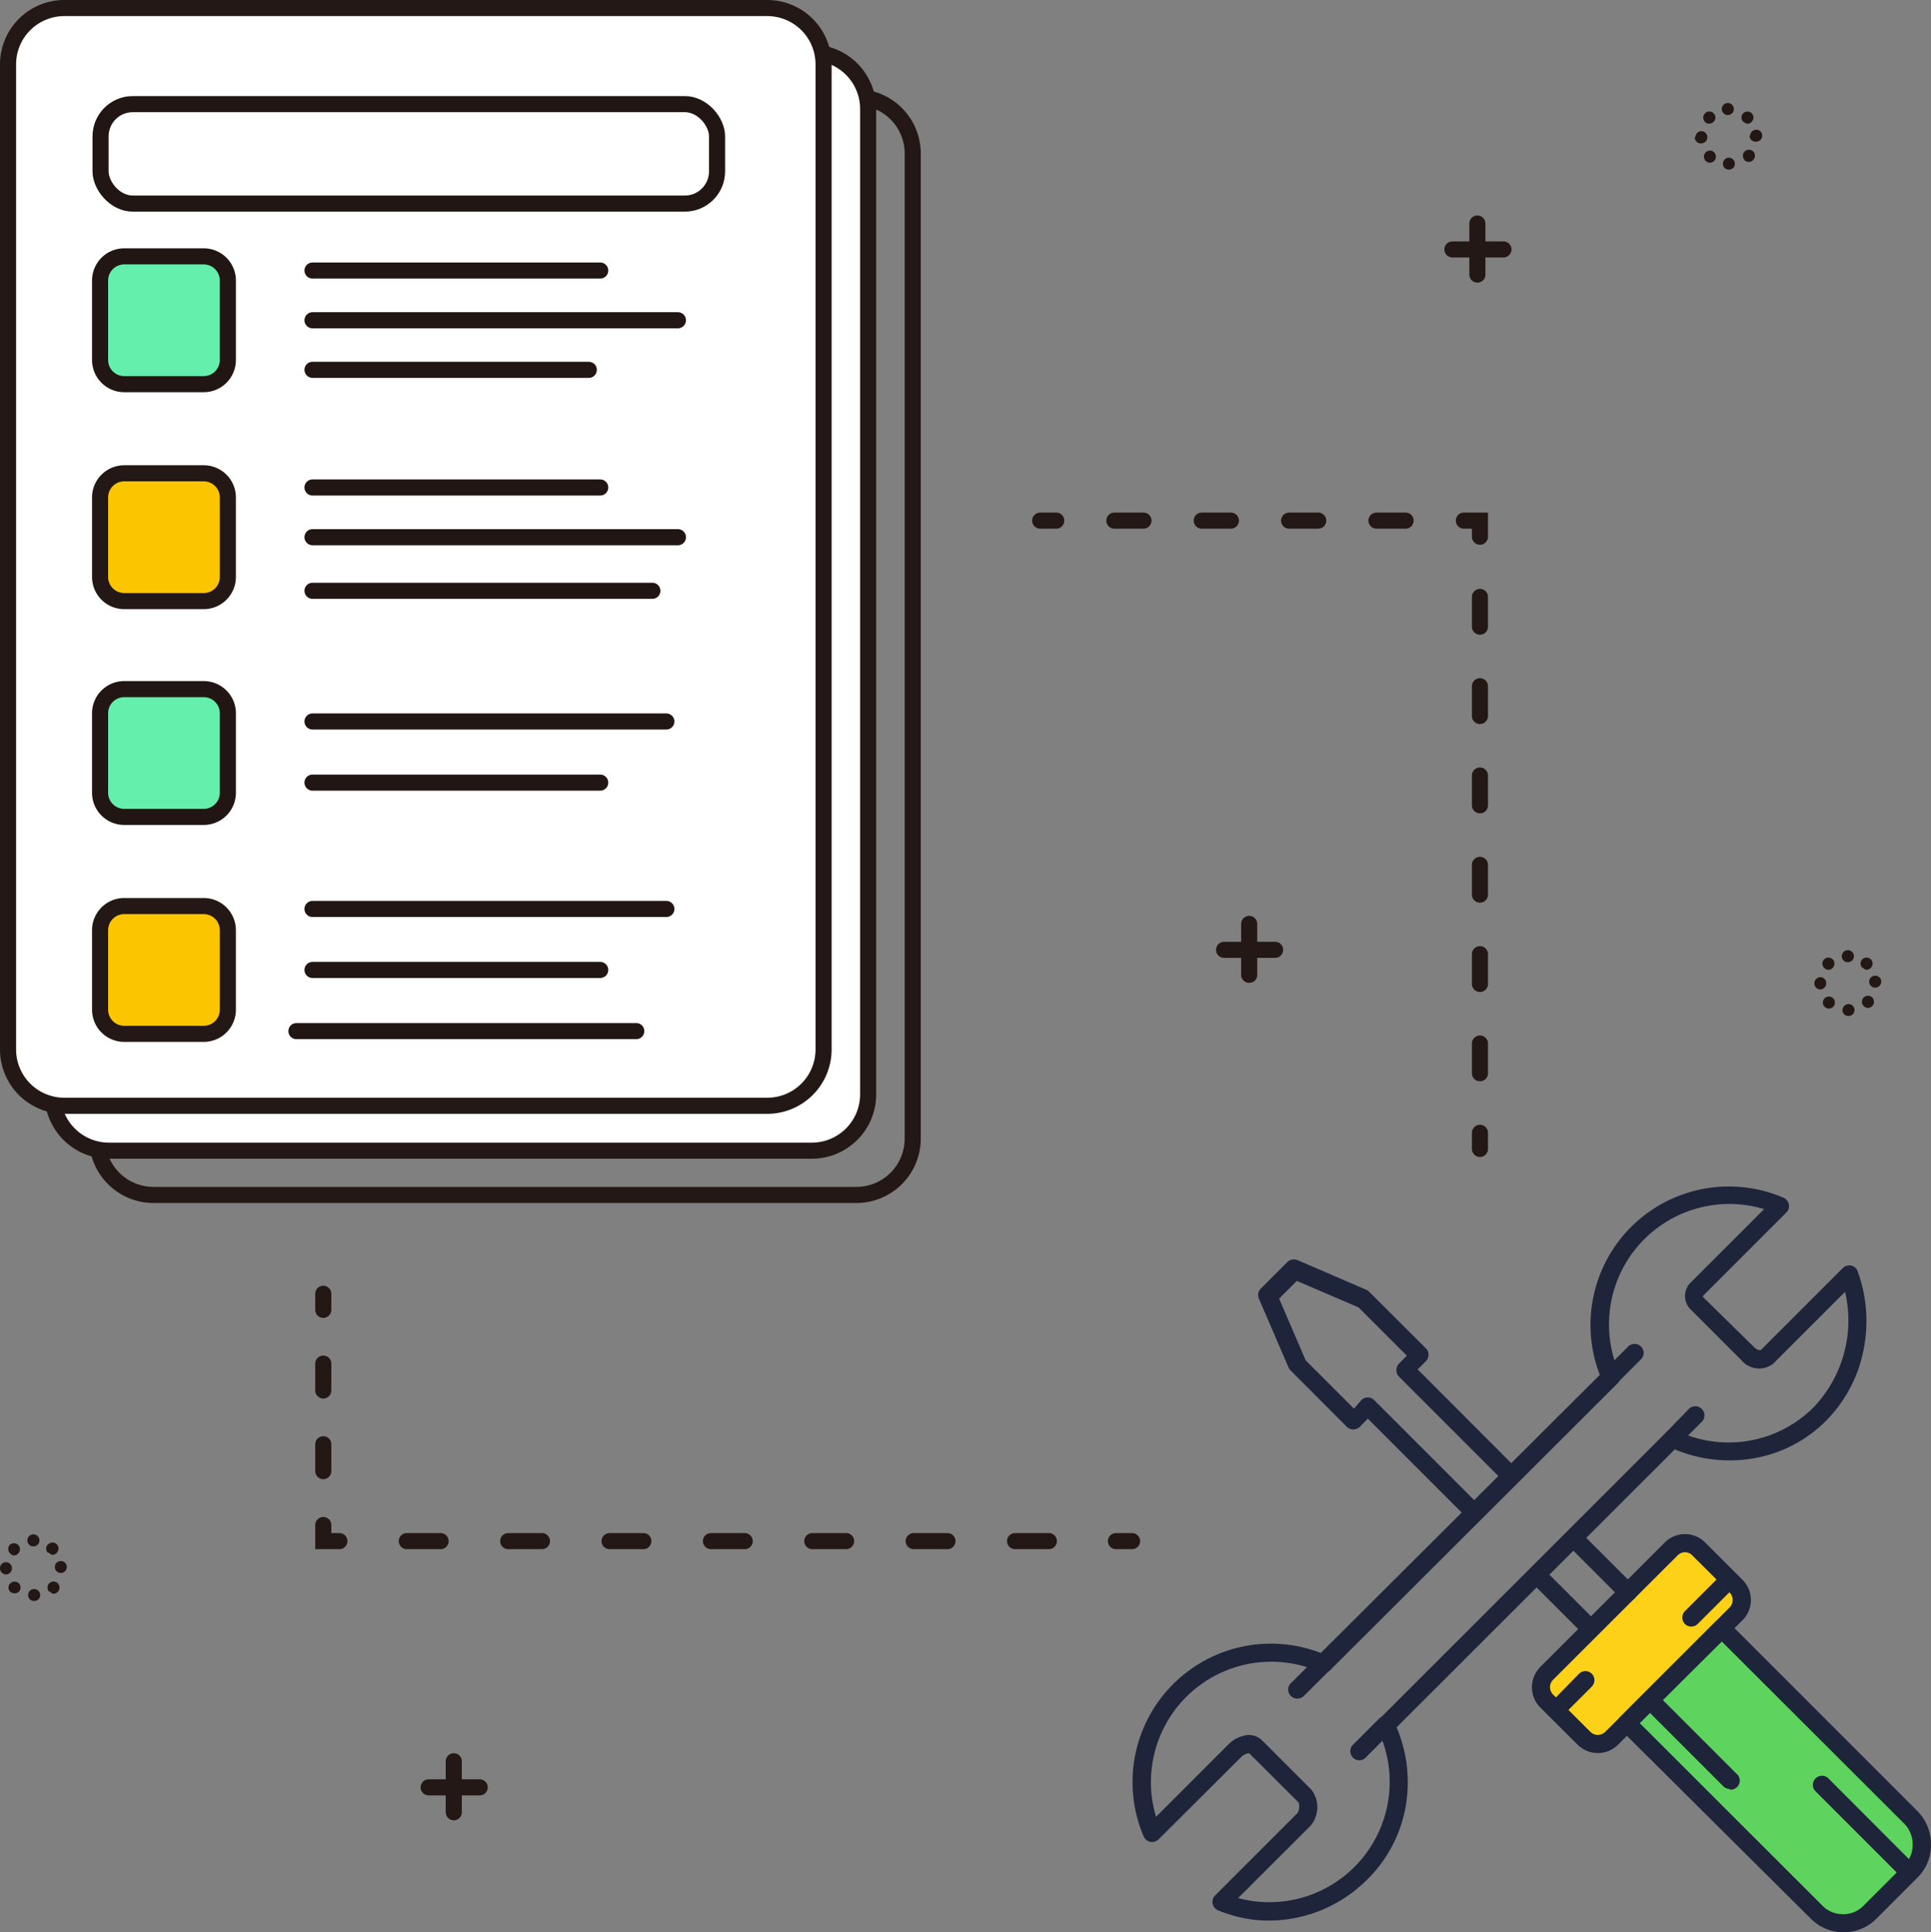 <svg xmlns="http://www.w3.org/2000/svg" viewBox="0 0 120 120.07"><rect x="0" y="0" width="120" height="120.07" fill="#808080" stroke="none"/><defs><style>.cls-1{fill:#5ed45e;}.cls-2{fill:#fcd118;}.cls-3{fill:#1e243a;}.cls-13,.cls-4,.cls-5,.cls-6,.cls-7,.cls-8{fill:none;stroke-linecap:round;stroke-miterlimit:10;}.cls-4,.cls-5,.cls-6,.cls-7,.cls-8{stroke:#231815;}.cls-5{stroke-dasharray:1.67 3.34;}.cls-6{stroke-dasharray:2.1 4.2;}.cls-7{stroke-dasharray:1.85 3.7;}.cls-8{stroke-dasharray:1.81 3.62;}.cls-9{fill:#231815;}.cls-10{fill:#fff;}.cls-11{fill:#65efac;}.cls-12{fill:#211613;}.cls-13{stroke:#211613;}.cls-14{fill:#fbc600;}</style></defs><g id="レイヤー_2" data-name="レイヤー 2"><g id="レイヤー_1-2" data-name="レイヤー 1"><path class="cls-1" d="M107.23,101.31l-5.89,5.9L113.11,119a2.36,2.36,0,0,0,3.3,0l2.59-2.59a2.38,2.38,0,0,0,0-3.34Z"/><rect class="cls-2" x="95.56" y="99.42" width="13.37" height="5.71" rx="1.22" transform="translate(-42.37 102.25) rotate(-45)"/><path class="cls-3" d="M78.88,119.34a8.3,8.3,0,0,1-3.19-.64.59.59,0,0,1-.33-.41.56.56,0,0,1,.15-.51l5.12-5.12a.81.81,0,0,0,.07-.66l-3.07-3.06a.78.78,0,0,0-.49.23L72,114.29a.59.59,0,0,1-.5.16.6.6,0,0,1-.42-.32,8.6,8.6,0,0,1,11-11.42L99.42,85.43a8.6,8.6,0,0,1,11.43-11,.6.6,0,0,1,.32.42.56.56,0,0,1-.16.49l-5.12,5.12a.3.3,0,0,0-.07.1.54.54,0,0,0,.07.09L109,83.7a.63.63,0,0,0,.41.2l5.11-5.11a.58.58,0,0,1,.52-.15.55.55,0,0,1,.4.35,9,9,0,0,1,.39,4.77,8.59,8.59,0,0,1-2.35,4.52,8.32,8.32,0,0,1-4.65,2.36,8.8,8.8,0,0,1-4.75-.58L86.79,107.33a8.73,8.73,0,0,1,.59,4.76A8.39,8.39,0,0,1,85,116.75,8.67,8.67,0,0,1,78.88,119.34Zm-1.94-1.4a7.48,7.48,0,0,0,8.67-10.49.56.56,0,0,1,.11-.64L103.54,89a.56.56,0,0,1,.64-.11,7.47,7.47,0,0,0,8.48-1.4,7.81,7.81,0,0,0,2-7.22l-4.45,4.45h0a1.43,1.43,0,0,1-2-.21l-3.09-3.09a1.18,1.18,0,0,1,0-1.78l4.51-4.51a7.48,7.48,0,0,0-9,10.19.55.55,0,0,1-.11.64L82.66,103.78a.55.55,0,0,1-.64.11,7.48,7.48,0,0,0-10.18,9l4.51-4.51a1.91,1.91,0,0,1,.88-.51,1.19,1.19,0,0,1,1.18.25l3.09,3.09a1.79,1.79,0,0,1-.07,2.25Zm32.84-33.61Z"/><path class="cls-3" d="M100.11,86.1a.58.58,0,0,1-.4-.17.56.56,0,0,1,0-.79l1.47-1.47a.57.57,0,0,1,.8,0,.56.56,0,0,1,0,.79l-1.47,1.47A.58.58,0,0,1,100.11,86.1Z"/><path class="cls-3" d="M104,89.94a.57.57,0,0,1-.4-1L105,87.5a.57.57,0,0,1,.8.8l-1.47,1.47A.58.58,0,0,1,104,89.94Z"/><path class="cls-3" d="M80.67,105.54a.56.56,0,0,1-.4-1l1.6-1.6a.57.57,0,1,1,.8.8l-1.6,1.6A.57.57,0,0,1,80.67,105.54Z"/><path class="cls-3" d="M84.51,109.38a.57.57,0,0,1-.4-1l1.6-1.6a.56.56,0,0,1,.79.79l-1.59,1.6A.58.58,0,0,1,84.51,109.38Z"/><path class="cls-3" d="M99.3,108.93a1.78,1.78,0,0,1-1.26-.52l-2.32-2.31a1.79,1.79,0,0,1,0-2.52l7.73-7.73a1.77,1.77,0,0,1,2.52,0h0l2.31,2.31a1.77,1.77,0,0,1,0,2.52l-7.73,7.73A1.77,1.77,0,0,1,99.3,108.93Zm5.41-12.48a.65.65,0,0,0-.46.2l-7.73,7.72a.65.65,0,0,0,0,.93l2.31,2.31a.66.66,0,0,0,.93,0l7.73-7.73a.66.66,0,0,0,0-.92l-2.32-2.31h0A.63.63,0,0,0,104.71,96.45Z"/><path class="cls-3" d="M114.54,120.07h0a2.9,2.9,0,0,1-2-.84L100.7,107.46a.58.58,0,0,1-.16-.4.57.57,0,0,1,.16-.39l5.9-5.9a.56.56,0,0,1,.79,0l11.76,11.76a2.91,2.91,0,0,1,.85,2.06,2.85,2.85,0,0,1-.84,2.08l-2.58,2.58A2.88,2.88,0,0,1,114.54,120.07Zm-12.64-13,11.37,11.36a1.77,1.77,0,0,0,1.26.51h0a1.73,1.73,0,0,0,1.24-.49l2.58-2.58a1.7,1.7,0,0,0,.51-1.27,1.82,1.82,0,0,0-.52-1.28L107,102Z"/><path class="cls-3" d="M97.09,106.44a.58.58,0,0,1-.4-.17.57.57,0,0,1,0-.8L98.13,104a.56.56,0,0,1,.79,0,.57.57,0,0,1,0,.8l-1.43,1.43A.56.56,0,0,1,97.09,106.44Z"/><path class="cls-3" d="M105.11,101.07a.55.55,0,0,1-.4-.16.57.57,0,0,1,0-.8l2-2a.56.56,0,0,1,.79,0,.57.57,0,0,1,0,.8l-2,2A.57.57,0,0,1,105.11,101.07Z"/><path class="cls-3" d="M107.5,111.16a.55.55,0,0,1-.4-.16l-4.78-4.78a.57.57,0,1,1,.8-.8l4.78,4.78a.56.56,0,0,1-.4,1Z"/><path class="cls-3" d="M118.28,116.52a.55.55,0,0,1-.4-.16l-5.1-5.1a.57.57,0,0,1,.8-.8l5.09,5.1a.57.57,0,0,1,0,.8A.54.54,0,0,1,118.28,116.52Z"/><path class="cls-3" d="M98.84,101.76a.54.54,0,0,1-.39-.16l-3.12-3.12a.56.56,0,0,1,0-.79.57.57,0,0,1,.8,0l3.11,3.11a.57.57,0,0,1,0,.8A.55.55,0,0,1,98.84,101.76Z"/><path class="cls-3" d="M91.4,94.32a.56.56,0,0,1-.4-.17l-6-6-.5.51a.58.58,0,0,1-.8,0L80.2,85.15a.52.52,0,0,1-.12-.17l-1.85-4.29a.57.57,0,0,1,.12-.62L80,78.42a.59.59,0,0,1,.63-.12l4.29,1.85a.66.66,0,0,1,.17.12l3.52,3.51a.57.57,0,0,1,0,.8l-.51.51L94,91a.57.57,0,1,1-.8.8l-6.26-6.26a.54.54,0,0,1-.15-.29v0a.58.58,0,0,1,.15-.52l.49-.49-3-3-3.84-1.65-1.1,1.1,1.65,3.84,3,3L84.6,87a.56.56,0,0,1,.49-.16h0a.54.54,0,0,1,.3.15l6.37,6.37a.56.56,0,0,1,0,.79A.58.58,0,0,1,91.4,94.32Z"/><path class="cls-3" d="M101.13,99.48a.56.56,0,0,1-.4-.17l-3-3a.57.57,0,0,1,.8-.8l3,3a.57.57,0,0,1-.4,1Z"/><line class="cls-4" x1="20.09" y1="80.39" x2="20.09" y2="81.39"/><line class="cls-5" x1="20.09" y1="84.73" x2="20.09" y2="93.09"/><polyline class="cls-4" points="20.09 94.76 20.09 95.76 21.09 95.76"/><line class="cls-6" x1="25.28" y1="95.76" x2="67.25" y2="95.76"/><line class="cls-4" x1="69.35" y1="95.76" x2="70.35" y2="95.76"/><line class="cls-4" x1="91.97" y1="71.39" x2="91.97" y2="70.39"/><line class="cls-7" x1="91.97" y1="66.69" x2="91.97" y2="35.2"/><polyline class="cls-4" points="91.97 33.35 91.97 32.35 90.97 32.35"/><line class="cls-8" x1="87.35" y1="32.35" x2="67.45" y2="32.35"/><line class="cls-4" x1="65.64" y1="32.35" x2="64.64" y2="32.35"/><path class="cls-9" d="M53.22,6.54a3,3,0,0,1,3,3V70.75a3,3,0,0,1-3,3H9.54a3,3,0,0,1-3-3V9.54a3,3,0,0,1,3-3H53.22m0-1H9.54a4,4,0,0,0-4,4V70.75a4,4,0,0,0,4,4H53.22a4,4,0,0,0,4-4V9.54a4,4,0,0,0-4-4Z"/><rect class="cls-10" x="3.27" y="3.27" width="50.68" height="68.21" rx="3.5"/><path class="cls-9" d="M50.45,3.77a3,3,0,0,1,3,3V68a3,3,0,0,1-3,3H6.77a3,3,0,0,1-3-3V6.77a3,3,0,0,1,3-3H50.45m0-1H6.77a4,4,0,0,0-4,4V68a4,4,0,0,0,4,4H50.45a4,4,0,0,0,4-4V6.77a4,4,0,0,0-4-4Z"/><rect class="cls-10" x="0.5" y="0.5" width="50.68" height="68.21" rx="3.5"/><path class="cls-9" d="M47.68,1a3,3,0,0,1,3,3V65.21a3,3,0,0,1-3,3H4a3,3,0,0,1-3-3V4A3,3,0,0,1,4,1H47.68m0-1H4A4,4,0,0,0,0,4V65.21a4,4,0,0,0,4,4H47.68a4,4,0,0,0,4-4V4a4,4,0,0,0-4-4Z"/><rect class="cls-11" x="6.22" y="15.93" width="7.94" height="7.94" rx="1.5"/><path class="cls-12" d="M12.66,16.43a1,1,0,0,1,1,1v4.94a1,1,0,0,1-1,1H7.72a1,1,0,0,1-1-1V17.43a1,1,0,0,1,1-1h4.94m0-1H7.72a2,2,0,0,0-2,2v4.94a2,2,0,0,0,2,2h4.94a2,2,0,0,0,2-2V17.43a2,2,0,0,0-2-2Z"/><line class="cls-13" x1="19.42" y1="16.81" x2="37.3" y2="16.81"/><line class="cls-13" x1="19.42" y1="19.9" x2="42.13" y2="19.9"/><line class="cls-13" x1="19.42" y1="22.98" x2="36.59" y2="22.98"/><rect class="cls-14" x="6.22" y="29.41" width="7.94" height="7.94" rx="1.5"/><path class="cls-9" d="M12.66,29.91a1,1,0,0,1,1,1v4.94a1,1,0,0,1-1,1H7.72a1,1,0,0,1-1-1V30.91a1,1,0,0,1,1-1h4.94m0-1H7.72a2,2,0,0,0-2,2v4.94a2,2,0,0,0,2,2h4.94a2,2,0,0,0,2-2V30.91a2,2,0,0,0-2-2Z"/><line class="cls-13" x1="19.42" y1="30.29" x2="37.3" y2="30.29"/><line class="cls-13" x1="19.42" y1="33.38" x2="42.13" y2="33.38"/><line class="cls-13" x1="19.42" y1="36.71" x2="40.54" y2="36.71"/><rect class="cls-11" x="6.22" y="42.82" width="7.94" height="7.94" rx="1.5"/><path class="cls-12" d="M12.66,43.32a1,1,0,0,1,1,1v4.94a1,1,0,0,1-1,1H7.72a1,1,0,0,1-1-1V44.32a1,1,0,0,1,1-1h4.94m0-1H7.72a2,2,0,0,0-2,2v4.94a2,2,0,0,0,2,2h4.94a2,2,0,0,0,2-2V44.32a2,2,0,0,0-2-2Z"/><line class="cls-13" x1="19.42" y1="44.83" x2="41.41" y2="44.83"/><line class="cls-13" x1="19.42" y1="48.63" x2="37.3" y2="48.63"/><rect class="cls-14" x="6.22" y="56.3" width="7.94" height="7.94" rx="1.5"/><path class="cls-9" d="M12.66,56.8a1,1,0,0,1,1,1v4.94a1,1,0,0,1-1,1H7.72a1,1,0,0,1-1-1V57.8a1,1,0,0,1,1-1h4.94m0-1H7.72a2,2,0,0,0-2,2v4.94a2,2,0,0,0,2,2h4.94a2,2,0,0,0,2-2V57.8a2,2,0,0,0-2-2Z"/><line class="cls-13" x1="19.42" y1="56.48" x2="41.41" y2="56.48"/><line class="cls-13" x1="19.42" y1="60.27" x2="37.3" y2="60.27"/><line class="cls-13" x1="18.42" y1="64.07" x2="39.54" y2="64.07"/><rect class="cls-13" x="6.25" y="6.47" width="38.31" height="6.18" rx="2"/><path class="cls-9" d="M91.81,17.56a.5.5,0,0,1-.5-.5V13.89a.5.5,0,0,1,1,0v3.17A.49.49,0,0,1,91.81,17.56Z"/><path class="cls-9" d="M93.43,16H90.26a.5.5,0,1,1,0-1h3.17a.5.5,0,0,1,0,1Z"/><path class="cls-9" d="M77.62,61.07a.49.49,0,0,1-.49-.5V57.41a.49.49,0,1,1,1,0v3.16A.49.49,0,0,1,77.62,61.07Z"/><path class="cls-9" d="M79.24,59.52H76.07a.5.5,0,0,1,0-1h3.17a.5.5,0,0,1,0,1Z"/><path class="cls-9" d="M28.19,113.11a.5.5,0,0,1-.49-.5v-3.17a.49.49,0,0,1,1,0v3.17A.5.5,0,0,1,28.19,113.11Z"/><path class="cls-9" d="M29.81,111.56H26.64a.5.5,0,0,1,0-1h3.17a.5.5,0,0,1,0,1Z"/><path class="cls-9" d="M107.07,10.18a.37.37,0,0,1,.36-.38h0a.37.37,0,0,1,.38.36h0a.36.36,0,0,1-.36.38h0A.36.36,0,0,1,107.07,10.18ZM106,10a.37.37,0,0,1,0-.53h0a.37.37,0,0,1,.53,0h0a.39.39,0,0,1,0,.53h0a.43.43,0,0,1-.27.11h0A.35.35,0,0,1,106,10Zm2.42-.06a.37.37,0,0,1,0-.53h0a.38.38,0,0,1,.53,0h0a.38.38,0,0,1,0,.53h0a.36.36,0,0,1-.27.12h0A.37.37,0,0,1,108.38,9.92Zm-3.06-1.41a.38.38,0,0,1,.36-.38h0a.37.37,0,0,1,.38.37h0a.38.38,0,0,1-.36.39h0A.38.38,0,0,1,105.32,8.51Zm3.4-.09a.38.38,0,0,1,.37-.38h0a.36.36,0,0,1,.38.35h0a.37.37,0,0,1-.36.39h0A.38.38,0,0,1,108.72,8.42Zm-2.8-.87a.37.37,0,0,1,0-.53h0a.37.37,0,0,1,.53,0h0a.37.37,0,0,1,0,.53h0a.39.39,0,0,1-.27.11h0A.38.38,0,0,1,105.92,7.55Zm2.37,0a.38.38,0,0,1,0-.53h0a.38.38,0,0,1,.53,0h0a.38.38,0,0,1,0,.53h0a.36.36,0,0,1-.27.12h0A.44.44,0,0,1,108.29,7.5ZM107,6.78a.38.38,0,0,1,.38-.38h0a.38.38,0,0,1,.37.38h0a.38.38,0,0,1-.37.37h0A.38.38,0,0,1,107,6.78Z"/><path class="cls-9" d="M1.75,99.12a.36.36,0,0,1,.36-.38h0a.38.38,0,0,1,.39.36h0a.37.37,0,0,1-.37.38h0A.36.36,0,0,1,1.75,99.12ZM.64,98.91a.37.37,0,0,1,0-.53h0a.39.39,0,0,1,.53,0h0a.38.38,0,0,1,0,.53h0A.39.39,0,0,1,.9,99h0A.36.36,0,0,1,.64,98.91Zm2.42,0a.38.38,0,0,1,0-.53h0a.38.38,0,0,1,.53,0h0a.38.38,0,0,1,0,.53h0a.36.36,0,0,1-.27.12h0A.44.44,0,0,1,3.06,98.86ZM0,97.45a.37.37,0,0,1,.36-.38h0a.37.37,0,0,1,.38.36h0a.38.38,0,0,1-.36.4h0A.38.38,0,0,1,0,97.45Zm3.41-.09A.36.36,0,0,1,3.77,97h0a.36.36,0,0,1,.38.35h0a.37.37,0,0,1-.36.39h0A.37.37,0,0,1,3.41,97.36ZM.6,96.49A.38.38,0,0,1,.6,96h0a.38.38,0,0,1,.53,0h0a.37.37,0,0,1,0,.53h0a.35.35,0,0,1-.26.12h0A.4.4,0,0,1,.6,96.49Zm2.38,0a.37.37,0,0,1,0-.53H3a.37.37,0,0,1,.53,0h0a.37.37,0,0,1,0,.52h0a.34.34,0,0,1-.27.13h0A.39.39,0,0,1,3,96.44ZM1.7,95.71a.38.38,0,0,1,.38-.37h0a.37.37,0,0,1,.37.37h0a.37.37,0,0,1-.37.38h0A.38.38,0,0,1,1.7,95.71Z"/><path class="cls-9" d="M114.5,62.77a.38.38,0,0,1,.36-.38h0a.38.38,0,0,1,.39.36h0a.37.37,0,0,1-.37.38h0A.36.36,0,0,1,114.5,62.77Zm-1.11-.21a.38.38,0,0,1,0-.53h0a.38.38,0,0,1,.53,0h0a.38.38,0,0,1,0,.53h0a.4.4,0,0,1-.27.11h0A.36.36,0,0,1,113.39,62.56Zm2.43-.05a.37.37,0,0,1,0-.53h0a.38.38,0,0,1,.53,0h0a.38.38,0,0,1,0,.53h0a.39.39,0,0,1-.28.12h0A.35.35,0,0,1,115.82,62.51Zm-3.07-1.41a.38.38,0,0,1,.37-.38h0a.37.37,0,0,1,.37.36h0a.38.38,0,0,1-.36.4h0A.38.38,0,0,1,112.75,61.1Zm3.41-.09a.36.36,0,0,1,.36-.38h0a.37.37,0,0,1,.39.35h0a.38.38,0,0,1-.36.39h0A.37.37,0,0,1,116.16,61Zm-2.8-.87a.38.38,0,0,1,0-.53h0a.38.38,0,0,1,.53,0h0a.37.37,0,0,1,0,.53h0a.35.35,0,0,1-.26.12h0A.36.36,0,0,1,113.36,60.14Zm2.37,0a.38.38,0,0,1,0-.53h0a.38.38,0,0,1,.53,0h0a.37.37,0,0,1,0,.53h0a.39.39,0,0,1-.28.12h0A.39.39,0,0,1,115.73,60.09Zm-1.27-.73a.37.37,0,0,1,.37-.37h0a.38.38,0,0,1,.38.37h0a.38.38,0,0,1-.38.38h0A.37.37,0,0,1,114.46,59.36Z"/></g></g></svg>
